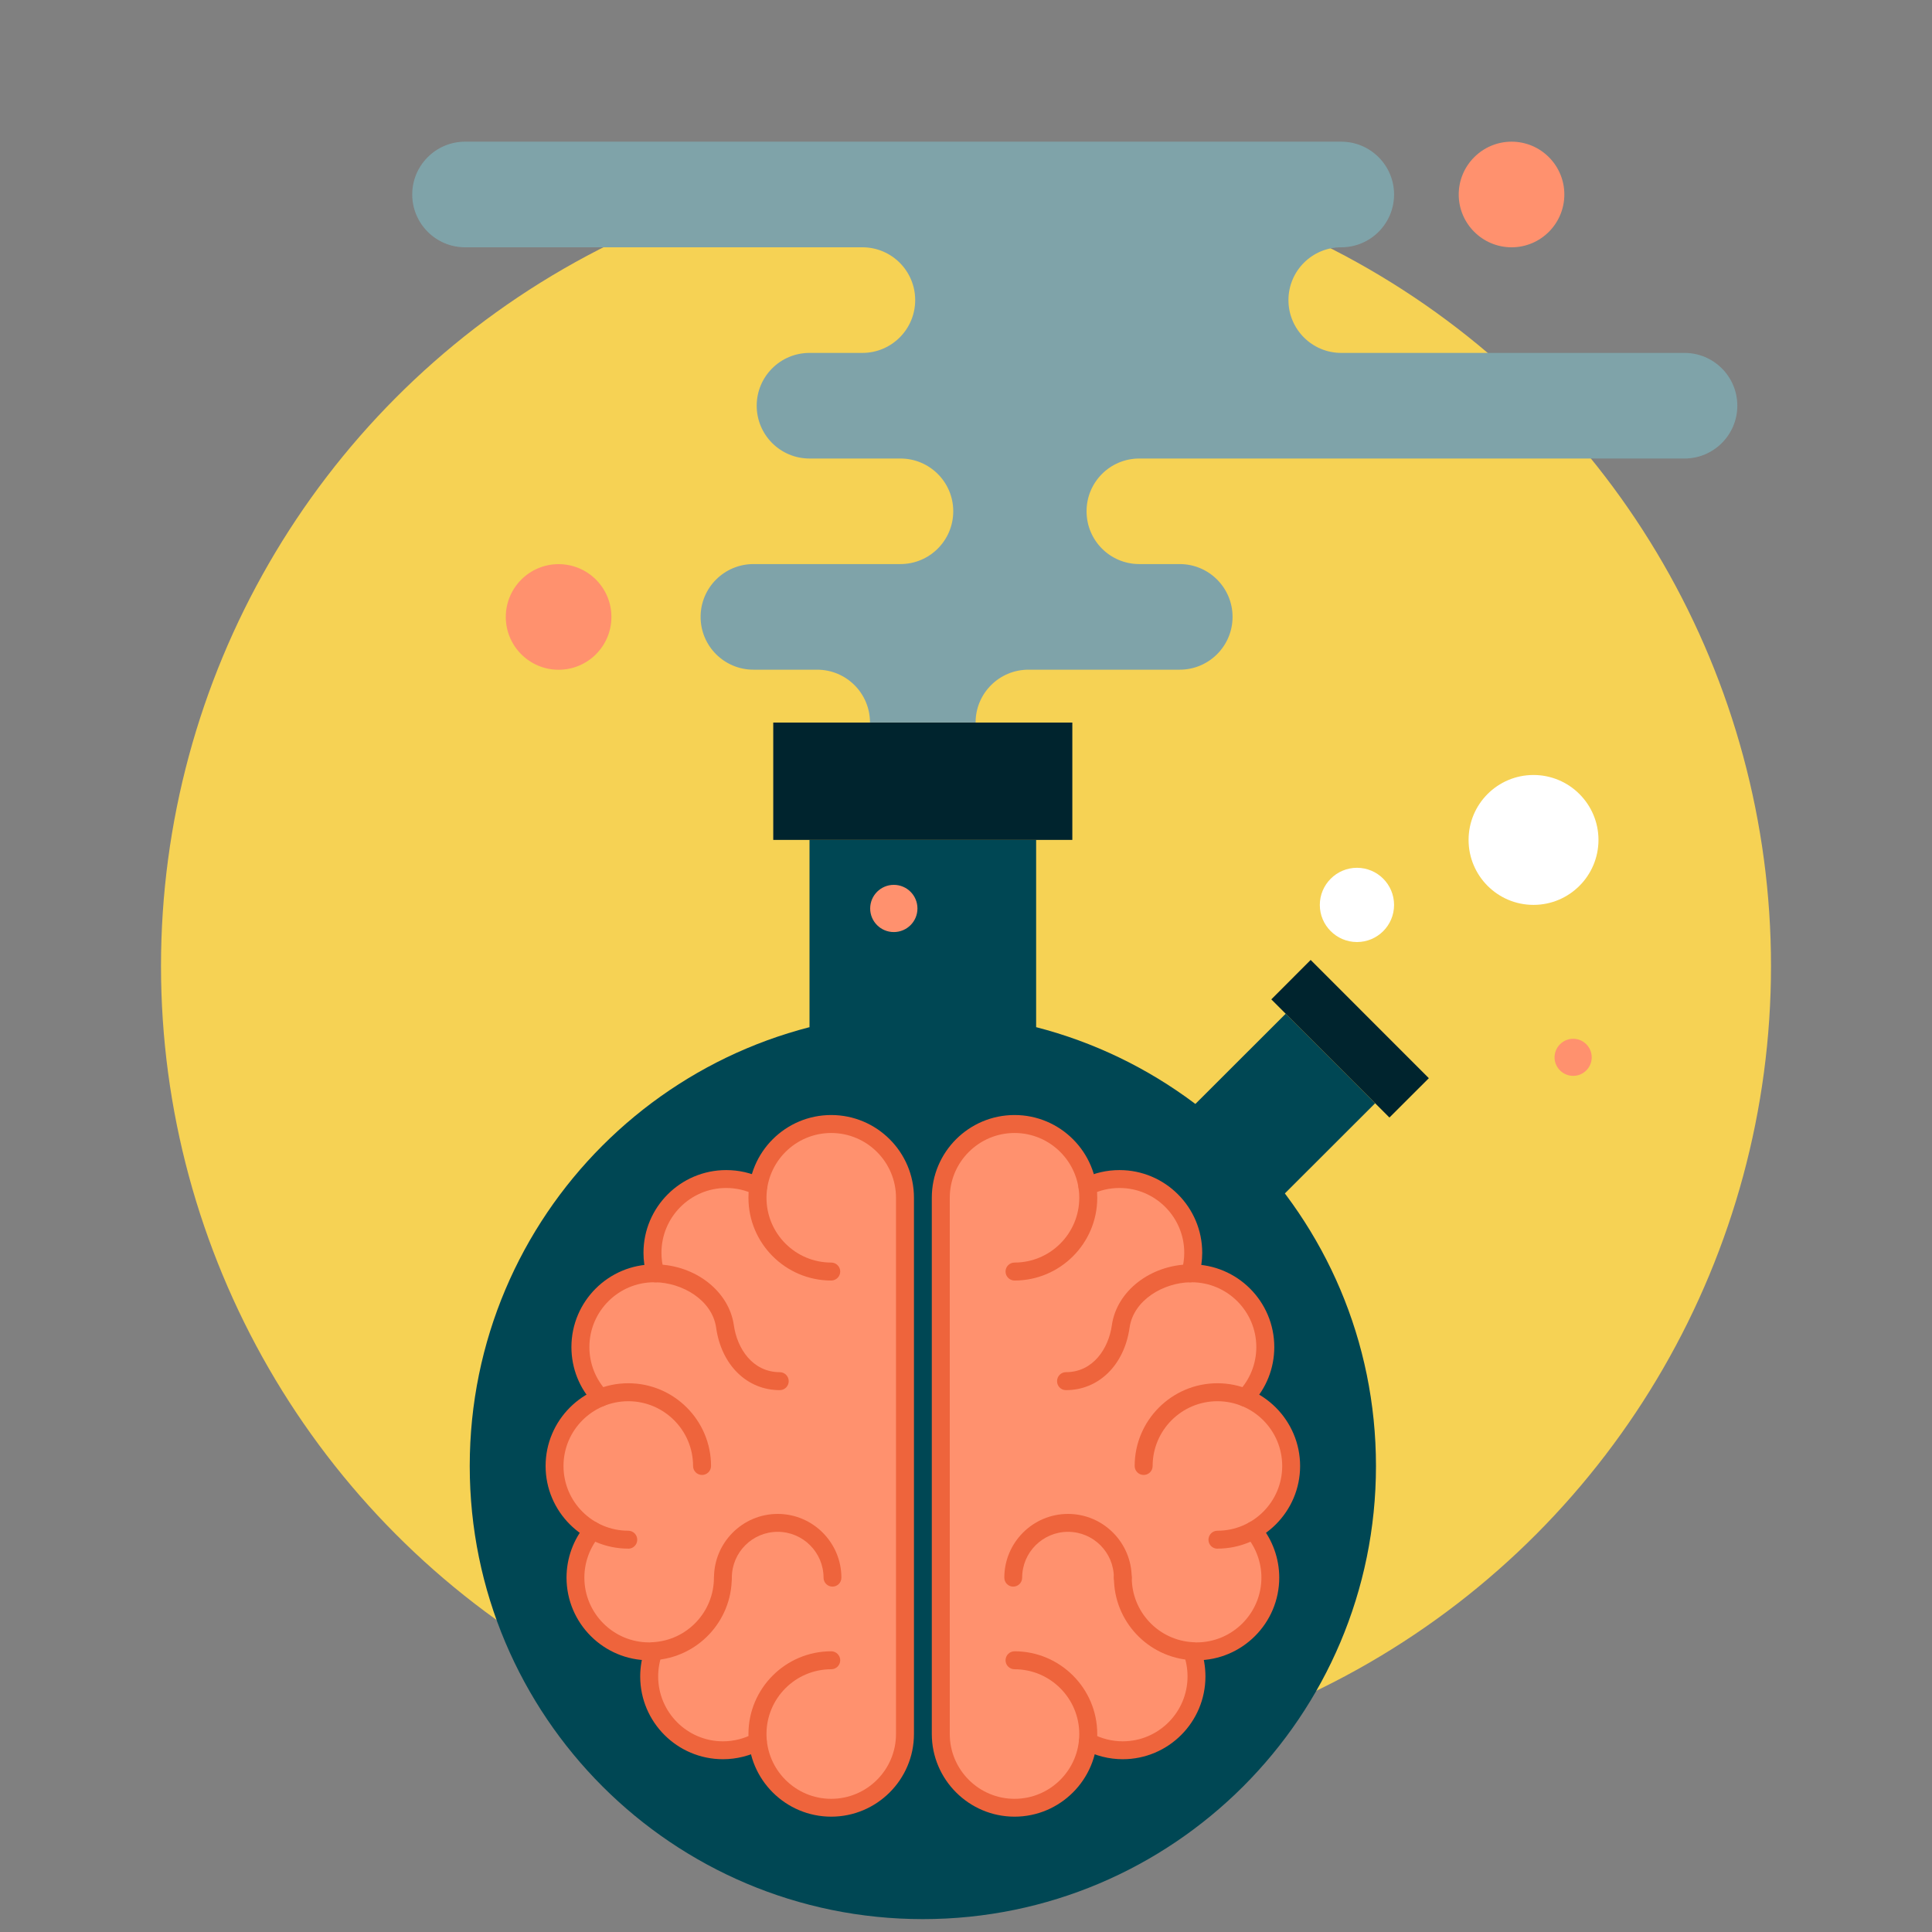 <?xml version="1.0" encoding="UTF-8"?><svg xmlns="http://www.w3.org/2000/svg" width="300" height="300" viewBox="0 0 300 300"><rect x="0" y="0" width="300" height="300" fill="#808080" stroke="none"/><defs><style>.c{fill:#7fa3a9;}.c,.d,.e,.f,.g,.h,.i{stroke-width:0px;}.d{fill:#ff916e;}.e{fill:#fff;}.f{fill:#ee643c;}.g{fill:#f6d254;}.h{fill:#004754;}.i{fill:#00242e;}</style></defs><g id="a"><circle class="g" cx="150" cy="150" r="125"/></g><g id="b"><path class="h" d="m213.66,227.64c0,38.85-31.51,70.36-70.36,70.36s-70.36-31.5-70.36-70.36,31.5-70.36,70.36-70.36,70.36,31.5,70.36,70.36Z"/><rect class="h" x="125.7" y="130.42" width="35.19" height="29.08"/><rect class="i" x="120.07" y="112.2" width="46.44" height="18.22"/><path class="d" d="m129.06,174.55c6.33,0,11.46,5.12,11.46,11.45v83.25c0,5.25-3.5,9.65-8.3,11.01,0,0-.02.02-.04,0-.34.09-.69.16-1.09.25-.39.07-.82.13-1.3.16-.23.04-.48.04-.73.04-6.08,0-10.83-4.51-11.38-10.3v-.02c-1.61.86-3.48,1.37-5.42,1.37-6.32,0-11.46-5.12-11.46-11.46,0-1.35.27-2.71.7-3.91-.23,0-.46.02-.7.02-6.32,0-11.44-5.12-11.44-11.46,0-2.8,1-5.33,2.66-7.33-3.53-1.95-5.91-5.69-5.91-10.01,0-4.8,2.94-8.9,7.14-10.6-1.94-2.05-3.14-4.82-3.14-7.87,0-6.32,5.14-11.44,11.45-11.44h.2c-.29-1-.45-2.11-.45-3.21,0-6.32,5.14-11.44,11.46-11.44,1.71,0,3.53.41,5,1.09.88-5.46,5.6-9.62,11.3-9.62Z"/><path class="f" d="m116.22,186c0,7.08,5.77,12.84,12.85,12.84.77,0,1.4-.63,1.4-1.4s-.63-1.39-1.4-1.39c-5.55,0-10.05-4.51-10.05-10.06s4.5-10.06,10.05-10.06,10.06,4.51,10.06,10.06v83.27c0,5.55-4.51,10.06-10.06,10.06s-10.05-4.51-10.05-10.06,4.5-10.06,10.05-10.06c.77,0,1.4-.62,1.4-1.39s-.63-1.4-1.4-1.4c-7.08,0-12.85,5.76-12.85,12.84s5.77,12.84,12.85,12.84,12.85-5.76,12.85-12.84v-83.27c0-7.08-5.76-12.84-12.85-12.84s-12.85,5.76-12.85,12.84Z"/><path class="f" d="m112.26,273.17c-7.09,0-12.85-5.76-12.85-12.85,0-1.5.26-2.98.77-4.39.27-.72,1.06-1.1,1.79-.84.73.26,1.1,1.06.83,1.78-.4,1.11-.6,2.27-.6,3.45,0,5.55,4.51,10.07,10.06,10.07,1.66,0,3.3-.41,4.75-1.19.68-.37,1.52-.11,1.89.56.36.68.11,1.52-.56,1.88-1.86,1-3.96,1.53-6.08,1.53Z"/><path class="f" d="m100.81,257.81c-7.08,0-12.84-5.76-12.84-12.84,0-3,1.06-5.91,2.98-8.22.49-.59,1.37-.67,1.95-.17.59.49.67,1.37.18,1.95-1.51,1.81-2.34,4.09-2.34,6.44,0,5.55,4.52,10.06,10.06,10.06.2,0,.39,0,.58-.03,5.33-.3,9.48-4.71,9.48-10.03,0-.76.62-1.38,1.39-1.38s1.38.62,1.38,1.38c0,6.79-5.31,12.41-12.07,12.82-.24.01-.51.02-.78.02Z"/><path class="f" d="m129.27,246.37c-.77,0-1.39-.62-1.39-1.39,0-3.92-3.19-7.12-7.12-7.12s-7.12,3.19-7.12,7.12c0,.77-.62,1.39-1.38,1.39s-1.39-.62-1.39-1.39c0-5.45,4.44-9.9,9.89-9.9s9.89,4.45,9.89,9.9c0,.77-.62,1.39-1.38,1.39Z"/><path class="f" d="m97.56,240.47c-7.07,0-12.84-5.76-12.84-12.83s5.76-12.85,12.84-12.85,12.85,5.76,12.85,12.85c0,.76-.62,1.39-1.4,1.39s-1.39-.63-1.39-1.39c0-5.55-4.51-10.06-10.06-10.06s-10.06,4.51-10.06,10.06,4.51,10.05,10.06,10.05c.77,0,1.39.63,1.39,1.4s-.62,1.39-1.39,1.39Z"/><path class="f" d="m93.25,218.42c-.37,0-.73-.14-1.01-.44-2.27-2.39-3.51-5.52-3.51-8.81,0-7.09,5.76-12.84,12.85-12.84.09,0,.2,0,.29,0,6.11.1,11.32,4.16,12.08,9.44.51,3.64,2.92,7.3,7.13,7.3.77,0,1.39.63,1.39,1.4s-.62,1.39-1.39,1.39c-5.09,0-9.06-3.9-9.88-9.7-.62-4.32-5.28-6.98-9.44-7.05h-.18c-5.55,0-10.06,4.51-10.06,10.06,0,2.57.97,5.03,2.75,6.91.53.56.51,1.43-.05,1.96-.28.25-.62.38-.97.38Z"/><path class="f" d="m101.77,199.12c-.6,0-1.15-.4-1.33-1-.35-1.16-.52-2.37-.52-3.59,0-7.08,5.76-12.84,12.84-12.84,1.97,0,3.85.43,5.6,1.28.69.34.97,1.17.64,1.86-.33.69-1.17.98-1.86.64-1.37-.66-2.84-1-4.38-1-5.54,0-10.05,4.51-10.05,10.06,0,.96.13,1.9.4,2.81.21.74-.21,1.51-.95,1.72-.13.05-.26.06-.39.06Z"/><path class="d" d="m157.54,174.55c-6.34,0-11.46,5.12-11.46,11.45v83.25c0,5.25,3.5,9.65,8.3,11.01,0,0,.02.02.04,0,.34.09.69.16,1.08.25.39.07.82.13,1.3.16.23.04.48.04.73.04,6.08,0,10.83-4.51,11.38-10.3v-.02c1.6.86,3.48,1.37,5.42,1.37,6.32,0,11.46-5.12,11.46-11.46,0-1.35-.27-2.71-.7-3.91.23,0,.47.02.7.02,6.32,0,11.44-5.12,11.44-11.46,0-2.8-1-5.33-2.66-7.33,3.53-1.95,5.91-5.69,5.91-10.01,0-4.8-2.94-8.9-7.14-10.6,1.95-2.05,3.14-4.82,3.14-7.87,0-6.32-5.14-11.44-11.45-11.44h-.2c.29-1,.44-2.11.44-3.21,0-6.32-5.14-11.44-11.46-11.44-1.71,0-3.53.41-5,1.09-.87-5.46-5.6-9.62-11.29-9.62Z"/><path class="f" d="m170.38,186c0,7.08-5.77,12.84-12.84,12.84-.77,0-1.4-.63-1.4-1.4s.63-1.39,1.4-1.39c5.55,0,10.05-4.51,10.05-10.06s-4.51-10.06-10.05-10.06-10.06,4.51-10.06,10.06v83.27c0,5.55,4.52,10.06,10.06,10.06s10.05-4.51,10.05-10.06-4.51-10.06-10.05-10.06c-.77,0-1.4-.62-1.4-1.39s.63-1.4,1.4-1.4c7.07,0,12.84,5.76,12.84,12.84s-5.77,12.84-12.84,12.84-12.85-5.76-12.85-12.84v-83.27c0-7.08,5.76-12.84,12.85-12.84s12.84,5.76,12.84,12.84Z"/><path class="f" d="m174.34,273.17c7.09,0,12.84-5.76,12.84-12.85,0-1.5-.25-2.98-.76-4.39-.27-.72-1.06-1.1-1.79-.84-.72.26-1.1,1.06-.83,1.78.4,1.11.6,2.27.6,3.45,0,5.55-4.51,10.07-10.06,10.07-1.66,0-3.3-.41-4.75-1.19-.68-.37-1.52-.11-1.89.56-.37.68-.11,1.52.56,1.88,1.86,1,3.96,1.53,6.08,1.53Z"/><path class="f" d="m185.8,257.81c7.08,0,12.84-5.76,12.84-12.84,0-3-1.06-5.91-2.98-8.22-.49-.59-1.37-.67-1.95-.17-.59.49-.67,1.37-.18,1.95,1.51,1.81,2.34,4.09,2.34,6.44,0,5.55-4.52,10.06-10.06,10.06-.2,0-.4,0-.59-.03-5.32-.3-9.48-4.71-9.48-10.03,0-.76-.62-1.38-1.39-1.38s-1.38.62-1.38,1.38c0,6.79,5.3,12.41,12.07,12.82.24.01.51.02.78.02Z"/><path class="f" d="m157.33,246.37c.77,0,1.39-.62,1.39-1.39,0-3.92,3.19-7.12,7.12-7.12s7.12,3.19,7.12,7.12c0,.77.62,1.39,1.38,1.39s1.39-.62,1.39-1.39c0-5.45-4.44-9.9-9.89-9.9s-9.89,4.45-9.89,9.9c0,.77.62,1.39,1.38,1.39Z"/><path class="f" d="m189.04,240.47c7.07,0,12.84-5.76,12.84-12.83s-5.77-12.85-12.84-12.85-12.85,5.76-12.85,12.85c0,.76.62,1.39,1.4,1.39s1.39-.63,1.39-1.39c0-5.55,4.51-10.06,10.06-10.06s10.06,4.51,10.06,10.06-4.51,10.05-10.06,10.05c-.77,0-1.39.63-1.39,1.4s.62,1.39,1.39,1.39Z"/><path class="f" d="m193.35,218.42c.37,0,.73-.14,1.01-.44,2.27-2.39,3.51-5.52,3.51-8.81,0-7.09-5.76-12.84-12.85-12.84-.09,0-.2,0-.29,0-6.11.1-11.33,4.16-12.08,9.44-.51,3.64-2.92,7.3-7.13,7.3-.77,0-1.38.63-1.38,1.4s.61,1.39,1.38,1.39c5.09,0,9.06-3.9,9.88-9.7.62-4.32,5.28-6.98,9.44-7.05h.18c5.55,0,10.06,4.51,10.06,10.06,0,2.57-.97,5.03-2.75,6.91-.53.56-.5,1.43.05,1.96.28.25.62.38.96.38Z"/><path class="f" d="m184.83,199.12c.6,0,1.15-.4,1.33-1,.34-1.16.52-2.37.52-3.59,0-7.08-5.76-12.84-12.84-12.84-1.97,0-3.85.43-5.6,1.28-.69.34-.97,1.17-.64,1.86.33.69,1.17.98,1.86.64,1.37-.66,2.84-1,4.38-1,5.54,0,10.05,4.51,10.05,10.06,0,.96-.14,1.9-.4,2.81-.21.74.21,1.51.95,1.72.13.05.26.06.4.06Z"/><rect class="h" x="189.14" y="161.75" width="20.43" height="19.65" transform="translate(-62.94 191.09) rotate(-44.97)"/><polygon class="i" points="221.87 167.42 203.52 149.06 197.41 155.18 215.75 173.53 221.87 167.42"/><path class="d" d="m247.16,164.19c0,1.58-1.29,2.87-2.88,2.87s-2.89-1.3-2.89-2.87,1.29-2.89,2.89-2.89,2.88,1.3,2.88,2.89Z"/><path class="e" d="m216.47,140.52c0,3.18-2.58,5.76-5.76,5.76s-5.77-2.59-5.77-5.76,2.59-5.77,5.77-5.77,5.76,2.58,5.76,5.77Z"/><path class="e" d="m248.21,130.42c0,5.56-4.51,10.09-10.09,10.09s-10.08-4.53-10.08-10.09,4.51-10.08,10.08-10.08,10.09,4.53,10.09,10.08Z"/><path class="c" d="m261.56,54.8h-53.29c-4.53,0-8.2-3.67-8.2-8.2s3.67-8.2,8.2-8.2,8.2-3.68,8.2-8.2-3.68-8.2-8.2-8.2H72.21c-4.52,0-8.2,3.68-8.2,8.2s3.68,8.2,8.2,8.2h61.7c4.53,0,8.2,3.67,8.2,8.2s-3.67,8.2-8.2,8.2h-8.21c-4.53,0-8.2,3.67-8.2,8.2s3.67,8.2,8.2,8.2h14.12c4.53,0,8.2,3.66,8.2,8.19s-3.67,8.2-8.2,8.2h-22.82c-4.53,0-8.21,3.67-8.21,8.2s3.67,8.2,8.21,8.2h9.88c4.54,0,8.21,3.67,8.21,8.2h16.4c0-4.53,3.67-8.2,8.21-8.2h23.48c4.53,0,8.21-3.67,8.21-8.2s-3.68-8.2-8.21-8.2h-6.27c-4.53,0-8.19-3.66-8.19-8.2s3.67-8.19,8.19-8.19h84.66c4.52,0,8.2-3.67,8.2-8.2s-3.68-8.2-8.2-8.2Z"/><path class="d" d="m86.74,87.6c-4.52,0-8.2,3.67-8.2,8.2s3.68,8.2,8.2,8.2,8.2-3.67,8.2-8.2-3.67-8.2-8.2-8.2Z"/><path class="d" d="m234.72,38.4c4.52,0,8.19-3.68,8.19-8.2s-3.67-8.2-8.19-8.2-8.21,3.68-8.21,8.2,3.68,8.2,8.21,8.2Z"/><path class="d" d="m142.46,141.07c0,2.02-1.64,3.66-3.67,3.66s-3.67-1.64-3.67-3.66,1.64-3.67,3.67-3.67,3.67,1.64,3.67,3.67Z"/></g></svg>